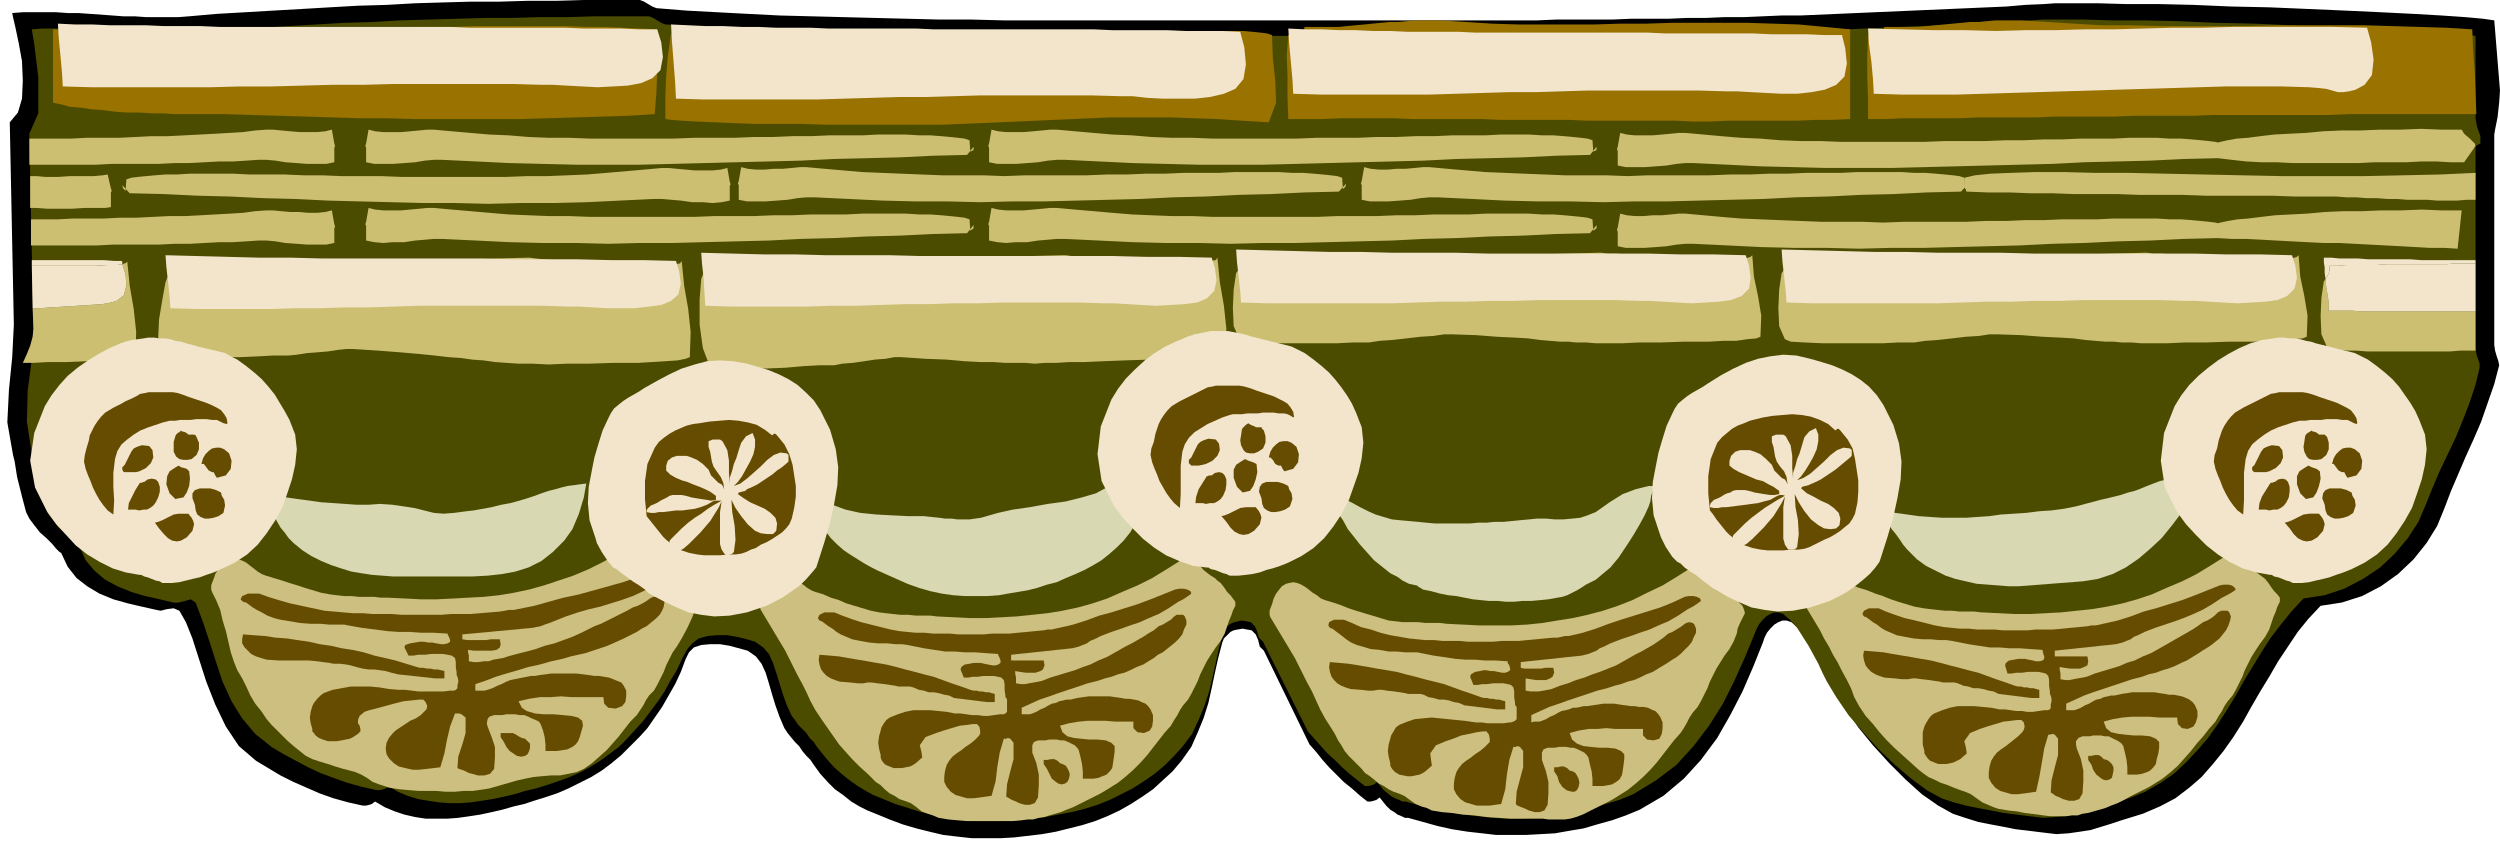<svg xmlns="http://www.w3.org/2000/svg" width="3.066in" height="99.168" fill-rule="evenodd" stroke-linecap="round" preserveAspectRatio="none" viewBox="0 0 3066 1033"><style>.pen1{stroke:none}.brush4{fill:#ccbf7f}.brush5{fill:#664c00}.brush6{fill:#d8d8b2}.brush7{fill:#ccbf72}.brush8{fill:#f2e5cc}.brush9{fill:#997200}</style><path d="m2252 848-5-10-5-11-6-12-7-12-7-11-7-11-9-10-9-8-6-2h-5l-5 2-5 3-5 5-4 5-3 6-2 6-12 30-13 30-15 29-16 28-20 27-21 23-25 21-29 17-17 7-17 6-18 5-17 5-18 3-17 3-18 1-18 1h-36l-17-2-18-2-19-3-18-4-18-5-18-5h-4l-4-2-5-2-4-3-5-3-5-5-4-5-4-5-4 3-3 1-4 1h-4l-10-8-9-8-10-8-9-9-9-9-8-9-8-10-8-9-56-115-5-5-2-8-3-7-5-5-6-1-5-1-6 1-5 1-4 2-4 4-4 4-2 5-5 19-4 18-4 19-4 18-6 19-7 17-8 18-12 17-11 13-12 11-12 11-13 9-14 9-14 8-15 7-15 6-16 5-16 4-16 4-17 3-17 2-17 2-17 1h-35l-18-2-17-2-17-4-16-4-17-5-16-6-17-7-10-4-10-5-10-6-10-8-10-7-9-9-9-10-8-11-4-6-5-5-5-6-4-6-5-5-5-6-4-5-4-6-6-14-5-14-4-13-4-14-4-13-5-11-7-9-10-7-11-3-11-3-12-2h-12l-11 1-9 3-6 6-4 8-6 16-7 15-8 14-8 14-9 13-9 13-10 11-11 11-11 11-12 10-12 9-13 8-14 7-14 7-14 6-15 5-13 4-12 4-13 3-14 4-13 3-14 3-13 2-14 2-13 1h-27l-13-2-13-3-12-4-12-5-12-7-4 3-3 1-4 1h-4l-18-4-18-5-17-6-16-7-16-7-16-8-15-9-15-9-21-18-16-24-13-27-11-28-9-28-8-25-8-20-8-14-7-3-8 1-8 2-5-1-18-4-17-4-18-5-17-7-15-9-13-10-11-14-8-17-2-1-4-4-5-6-7-7-8-7-7-9-6-8-4-8-5-19-6-24-3-19-2-8-7-40 2-40 4-40 2-40-5-248 10-12 5-17 1-22-1-24-4-22-4-19-3-13-1-5 13-1h41l14 1h13l14 1 14 1 14 1 13 1h14l14 1h40l13-1 34-3 35-2 34-2 35-2 34-2 35-2 35-1 35-2 34-1 35-1h35l34-1h35l34-1h69l5 2 5 3 5 3 5 2 37 3 37 2 38 2 39 2 39 1 39 1 39 1 40 1 40 1h39l39 1h654l23-1h69l23-1h46l23-1h23l23-1h24l23-1 23-1h23l23-1 23-1 23-1 23-1 23-1 23-1 23-1 23-1 23-1 23-1 23-1 23-2 23-1 14-1h51l35 1h40l43 1 46 2 47 1 47 2 46 2 43 2 40 2 35 2 29 2 22 2 14 2 7 86-1 15-2 18-3 15-1 6v258l1 7 2 7 2 6 1 5-6 23-8 23-8 23-9 21-10 22-9 21-9 21-8 21-9 22-13 21-16 20-19 18-21 15-23 12-25 8-26 4-15 16-13 16-12 18-12 18-11 19-11 18-11 19-10 18-12 19-12 17-13 16-14 16-15 13-17 13-19 10-21 9-13 4-13 4-12 4-13 4-13 4-13 2-14 2-15 1-17-2-16-2-17-2-15-3-16-3-15-3-16-5-15-5-18-10-20-14-20-18-20-20-20-22-18-22-15-23-12-21z" class="pen1" style="fill:#000"/><path d="m2240 835-5-10-5-11-6-11-6-11-7-11-7-11-8-9-9-8-6-2h-5l-5 2-5 3-5 5-4 5-3 6-2 5-12 29-13 29-14 28-17 27-19 25-21 23-25 19-28 17-17 7-17 5-17 5-17 5-17 3-17 2-18 2-17 1h-18l-17-1-18-2-18-2-18-3-17-4-18-4-18-5h-4l-4-2-5-2-4-2-5-4-5-4-4-5-4-5-4 3-3 1-4 1h-4l-9-7-10-8-9-8-9-9-9-8-8-9-8-9-8-9-55-110-5-5-2-7-3-7-5-5-5-1-6-1-5 1-4 1-5 2-4 3-3 4-2 5-5 18-4 18-4 18-4 17-6 18-7 17-8 17-12 16-11 12-11 11-12 10-13 9-14 9-14 7-14 7-15 6-16 5-16 4-16 3-16 3-17 2-16 2-17 1h-35l-18-2-17-2-16-3-16-4-16-5-16-5-17-7-10-4-9-5-10-6-10-7-10-8-9-8-9-10-8-10-4-5-4-6-5-5-4-6-5-5-5-5-4-6-4-5-6-13-5-14-4-13-4-13-4-12-5-11-7-8-10-7-10-3-12-3-12-2h-13l-11 1-11 3-8 6-6 7-7 13-6 13-8 13-7 13-8 12-9 12-9 12-10 11-10 11-10 10-12 9-11 8-13 8-13 7-14 6-14 5-12 4-13 4-13 3-13 4-13 3-14 3-13 2-13 2-14 1h-13l-13-1-13-2-12-2-13-4-12-5-11-7-4 3-3 1-4 1h-4l-18-4-18-5-17-6-16-6-15-7-15-8-15-8-15-9-20-16-16-19-13-21-11-24-8-24-8-25-8-24-9-24-6-4-7 2-8 2h-6l-17-4-18-4-17-5-17-7-15-8-13-11-11-13-7-16-2-1-4-4-5-5-7-7-8-7-6-8-6-8-4-8-6-18-5-23-4-18-2-8-6-39 1-38 5-38 2-38-5-239 11-25V95l-5-41-3-18 13-1h54l13 1 14 1h13l13 1 14 1 13 1h54l13-1 34-3 33-2 34-2 34-2 34-2 34-1 34-2 35-1 34-1 34-1h34l34-1h34l34-1h67l5 2 5 3 5 3 5 2 36 2 37 3 37 1 38 2 39 1 38 2 39 1h39l39 1h39l39 1h643l23-1h68l22-1h46l23-1h22l23-1h23l23-1h22l23-1 23-1 23-1h22l23-1 23-1 22-1 23-1 23-1 22-1 23-1 22-1 23-2 22-1 14-1h51l34 1h39l43 1 45 2 47 1 46 2 45 2 43 2 39 2 34 1 29 2 22 2 14 2v101l2 11 4 11v9l-6 3v248l1 7 2 6 2 6v5l-5 21-7 21-8 21-9 22-10 21-10 21-9 21-8 20-9 21-13 20-16 19-18 17-21 14-23 12-24 8-26 4-14 15-13 16-13 17-11 17-11 18-11 18-10 18-11 18-11 17-12 17-13 15-14 15-15 14-16 11-19 11-20 8-13 4-13 4-12 4-13 3-12 4-14 3-13 1-15 1-17-2-16-2-16-2-15-3-16-3-15-3-15-4-15-5-18-10-19-14-20-17-20-19-19-21-18-21-15-22-12-20z" class="pen1" style="fill:#4c4c00"/><path d="m1586 714 5 1 5 2 5 3 4 3 5 4 5 3 5 4 5 2 10 3 9 3 10 4 9 3 10 3 10 3 10 3 10 3 9 1 8 1h19l9 1h18l8 1 20 1 20 1h40l19-1 19-2 18-3 19-3 18-4 19-5 18-6 18-7 18-9 19-9 18-11 19-12 3 1 7 2 6 3 3 1 5 6 5 5 5 3 4 3 4 3 4 3 4 4 4 6 3 4 4 4 2 5 1 4-3 6-3 6-3 7-1 6-4 10-5 9-6 8-5 8-5 8-4 8-4 8-3 8-4 8-4 8-4 7-6 7-4 6-3 6-4 7-4 6-8 9-7 9-7 9-7 9-8 9-9 9-9 8-10 8-8 5-8 5-7 4-8 4-8 4-8 4-8 4-8 3-7 2-7 1h-20l-7-1h-40l-14-1-15-1-15-2-14-1-14-2-12-1-6-1-6-1-6-3-7-2-7-3-7-5-7-5-7-3-6-2-6-3-6-4-6-3-6-5-5-4-6-4-4-5-9-9-7-7-5-6-4-7-4-6-4-8-5-8-7-11-6-11-5-11-5-11-6-11-5-10-5-10-5-10-6-10-6-10-6-10-6-10-6-10-1-3v-5l1-3 2-5 2-7 3-6 3-4 4-5 5-3 4-1 5-1z" class="pen1 brush4"/><path d="M1868 921v20l-4 15-4 15-1 15 2 2 5 2 5 2 4 2 7 2h6l6-2 4-7 1-14v-14l-3-13-5-14v-9l2-4 5-2h9l5-1h9l5 1h4l5 2 4 2 4 2 3 3 2 3 2 9 2 8 1 9v9h13l6-1 5-1 5-3 4-3 3-5 1-5 1-7 1-8v-6l-4-4-7-3-10-1h-10l-10-1-9-1-8-3-6-5-3-8 11-3 12-2h11l11-1 11 1h34v8l5 5 8 1 7-2 3-6 1-7v-7l-3-7-3-4-3-3-5-2-4-2-5-1h-6l-5-1h-5l-7-1-7-1-6-1h-14l-6 1-7 1-7 1h-4l-4 1-5 1h-4l-5 2-4 1-5 1-4 2-5 3-5 2-5 3-5 2-3 1h-7l-3 1v-9l11-5 11-5 12-4 11-4 12-4 12-4 12-4 12-3 9-3 8-2 8-3 8-2 7-3 8-4 8-3 8-5 5-3 5-3 6-4 5-3 5-4 5-5 5-5 4-5 2-5 3-6v-5l-2-5-2-2-4-1-4 1-3 2-4 3-5 3-5 3-5 2-6 5-7 5-6 4-7 4-7 4-8 4-7 4-7 4-9 5-10 4-10 4-9 3-10 4-10 3-10 4-10 3-5 2-5 2-5 1-5 1-6 1h-10l-6-1v-15l6 1 6 1h13l5-2 3-2 2-5-1-6h-10l-5 1h-20l-5-1v-7l9-1 10-1 9-1 10-1 9-1 9-1 10-1 9-1 4-1 4-1 5-2 5-2 4-3 5-2 4-2 4-2 13-5 12-4 11-4 12-4 11-5 12-5 12-7 12-8 6-3 6-4 4-3-1-3-4-2-4-1h-6l-5 1-15 7-15 6-16 5-16 5-16 5-15 5-16 6-16 5-4 1-4 1-5 1-4 1h-5l-4 1-5 1h-5l-11 1-10 1-11 1-10 1h-21l-11 1h-31l-10-1h-21l-10-1h-11l-10-1-10-1-11-2-12-2-12-3-12-4-12-3-11-5-10-4h-12l-6 3-1 4 2 3 3 1 4 3 4 3 4 3 5 4 6 4 7 3 7 2 10 3 11 1 11 2h10l10 1h15l5 1 15 3 14 2 13 2 12 1h12l12 1h13l15 1v2l2 3 1 4v2l-3 2-3 1h-4l-5-1-5-1h-4l-5-1h-4l-4 1-6 1-5 3-1 3 4 10h5l6-1h6l7-1h13l5 1 4 1 3 3 1 5v7l1 7v2l1 2 1 1v15l-2 2-2 1-3 1h-2l-7 1h-20l-7-1h-7l-7-1-7-1-10-1-10-1-10-1-10-1-11 1-10 1-9 3-10 4-4 3-3 5-3 5-1 4-2 7-1 8 1 7 2 8v3l1 2 2 3 3 3 5 3 5 1 5 1h5l5-1 5-1 4-2 3-2 8-7-1-7-1-8 7-10 5-2 7-3 9-3 10-4 10-2 9-2 7-1h5l3 4 1 5v4l-2 2-5 5-5 4-6 4-5 4-6 4-5 4-4 5-3 5-2 7-1 7v7l3 6 5 6 6 4 7 2 7 2h16l7-1 7-1 5-18 2-18 3-18 5-16h3l2-1 3 1 4 5z" class="pen1 brush5"/><path d="m1922 942-4-2h-4l-4 1h-4v5l4 6 2 7 4 6 5 4 3 1 4 1h3l3-2 2-4 1-5-1-5-2-4-2-3-3-2-4-1-3-3zm-86-72h10v-10l-4-1-3-1h-4l-4-1h-4l-3-1h-4l-4-1-11-4-12-4-11-4-11-4-12-3-12-3-11-3-12-3-11-3-12-2-12-2-11-2-12-2-12-2-11-1-12-1-1 6 1 6 2 6 3 4 4 4 5 3 5 2 6 2 13 1 9 1h6l6-1h5l6 1 9 1 13 2 4 1h15l4 1 6 3 6 1 7 2h6l6 1 6 2 6 1 7 3 40 5z" class="pen1 brush5"/><path d="m961 705 5 1 5 2 5 2 4 4 5 3 5 4 5 3 5 2 10 3 9 4 10 3 9 4 10 3 10 3 10 3 10 2 8 1 9 1 9 1h10l9 1h18l8 1 20 1 20 1h20l19-1 19-1 19-2 19-2 18-3 19-4 18-5 18-6 18-8 19-8 18-9 18-11 19-12 4 1 7 2 7 3 3 1 5 6 5 4 4 3 5 3 3 3 4 3 4 5 4 6 4 4 3 4 3 4v5l-3 6-2 6-3 7-2 6-3 9-5 9-6 8-6 9-5 8-4 8-4 8-3 8-4 8-4 8-4 7-6 7-4 6-3 6-4 6-4 7-8 9-7 9-7 9-7 9-8 9-9 9-9 8-10 8-8 5-8 5-7 4-8 4-8 4-8 4-8 4-8 3-7 3-7 2-7 2-6 2-7 1-7 2h-7l-7 1-11 1h-56l-12-1-11-1-6-1-6-1-7-3-6-2-8-3-6-5-7-5-8-3-6-2-6-4-6-3-6-5-5-5-6-4-5-5-5-5-10-9-9-9-8-9-8-9-7-10-7-10-7-10-8-12-6-11-5-11-5-10-6-11-5-10-5-10-5-10-6-10-6-10-6-10-6-10-6-10-1-3v-6l1-3 2-5 2-6 3-6 3-4 4-5 5-3 4-1 5-1z" class="pen1 brush4"/><path d="M1243 911v20l-4 15-4 16-1 15 2 1 5 3 5 2 4 2 7 2h6l6-2 4-7 1-15v-13l-3-14-5-13v-9l2-4 5-2h9l5-1h9l5 1h4l5 2 4 2 4 2 3 3 2 3 2 8 2 9 1 9v9h13l6-1 5-2 5-2 4-4 3-4 1-6 1-7 1-7v-7l-4-4-7-3-10-1h-10l-10-1-9-1-8-2-6-5-3-8 11-3 12-2 11-1h22l12 1h22v8l5 5 8 1 7-3 3-5 1-7v-7l-3-7-3-4-3-3-5-2-4-2-5-1-6-1h-5l-5-1-7-1-7-1h-26l-7 1-7 1-4 1-4 1h-5l-4 1-5 1-4 2-5 1-4 2-5 3-5 2-5 3-5 2-3 1h-10v-8l11-5 11-5 12-4 11-4 12-4 12-4 12-4 12-3 9-3 8-2 8-3 8-2 7-3 8-4 8-3 8-5 5-3 5-4 6-3 5-4 5-4 5-4 5-5 4-5 2-6 3-6v-5l-2-5-2-2h-8l-3 2-4 4-5 3-5 3-5 2-6 5-7 4-6 4-7 4-7 4-8 4-7 4-7 4-9 5-10 4-10 5-9 3-10 4-10 3-10 3-10 3-5 2-5 2-5 1-5 1-6 1-5 1h-5l-6-1v-7l-1-5v-3l6 1 7 1h12l6-2 3-2 2-5-1-6h-40v-7l9-1 10-1 9-1 10-1 9-1 9-1 10-1 9-1 4-1 4-1 5-2 5-2 4-3 5-2 4-2 4-2 13-5 12-4 11-4 12-4 11-5 12-5 12-7 12-8 6-3 6-4 4-3-1-3-4-2-4-1h-6l-5 1-15 6-15 6-16 6-16 5-16 5-15 4-16 6-16 5-4 1-4 1-5 1-4 1-5 1-4 1h-5l-5 1-11 1-10 1-11 1-10 1h-21l-11 1h-31l-10-1h-21l-10-1h-11l-10-1-10-1-11-2-12-3-12-3-12-3-12-4-11-4-10-4h-12l-6 3-2 4 2 3 3 1 4 3 4 3 5 3 5 4 5 3 7 3 7 3 10 2 11 2 11 1h11l10 1h8l7 1 5 1 15 3 13 2 13 2h12l12 1h13l13 1 15 1v1l2 4 1 3v3l-3 2-3 1h-4l-5-1-5-1-4-1h-9l-5 1-6 1-4 3-1 3 4 10h5l6-1h6l7-1h13l5 1 4 1 3 3 1 5v7l1 7v2l1 1 1 2v15l-2 2-2 1h-5l-7 1-7 1h-6l-7-1h-7l-7-1-7-1h-7l-10-2-10-1-10-1h-21l-10 2-9 3-10 4-4 3-3 4-3 5-1 4-2 7-1 8 1 7 2 8v3l1 3 2 3 3 3 5 2 5 2h10l5-1 5-1 4-2 3-2 8-7-1-7-2-8 7-10 5-2 8-3 9-3 10-3 10-3 9-1 7-1h5l3 3 1 5v4l-2 3-5 5-5 4-6 4-5 4-6 4-5 4-4 5-3 5-2 7-1 7v7l3 6 5 6 6 4 7 2 7 2h8l8-1 7-1 7-1 5-18 2-17 3-18 5-17h3l2-1 3 1 4 5z" class="pen1 brush5"/><path d="m1297 933-4-2h-4l-5 1h-4v5l4 6 3 6 3 6 5 4 3 2 4 1 4-1 3-2 2-4 1-5-1-4-2-4-2-3-4-2-3-1-3-3zm-87-72h10v-10l-4-1-3-1h-4l-4-1h-4l-3-1h-4l-4-1-11-4-12-4-11-4-11-4-12-3-11-3-12-3-11-3-12-3-12-2-11-2-12-2-12-2-11-2-12-1-12-1-1 6 1 6 2 6 3 4 4 4 5 3 5 2 6 2 13 1 9 1h7l5-1h5l7 1 9 1 13 2 4 1h14l4 1 7 3 6 1 6 2h6l6 1 7 2 6 1 6 3 40 5z" class="pen1 brush5"/><path d="m288 685 5 1 5 2 4 2 5 4 4 3 5 4 5 3 5 2 10 3 10 3 9 3 10 3 9 3 10 3 10 3 11 2 8 1 9 1h9l9 1h19l8 1h9l20 1 20 1h20l19-1 19-1 19-1 19-2 18-3 19-4 18-5 18-6 18-6 19-8 18-9 18-10 19-12 4 1 7 2 6 3 4 1 5 5 5 4 4 4 4 2 4 3 4 3 4 4 4 6 3 4 4 4 3 4v4l1 6 4 6 5 7 1 6-4 11-6 13-7 13-6 10-5 7-4 8-4 8-3 8-4 8-4 8-4 7-6 6-4 6-3 6-4 6-4 6-8 8-7 9-7 9-7 8-8 9-9 8-9 8-10 7-9 4-10 2-10 2h-11l-12 1-10 1-10 2-9 2-7 2-7 2-7 2-7 2-7 2-6 1-7 1-7 1h-11l-11 1h-12l-11-1h-22l-12-1-11-1-7-1-6-1-6-2-6-2-8-3-7-5-7-4-7-3-7-2-8-2-10-3-9-3-10-3-9-3-8-4-5-4-10-8-8-7-7-7-6-6-6-6-6-7-6-9-8-10-6-10-5-11-5-10-6-10-4-10-4-12-3-13-3-13-4-13-3-13-5-12-5-10-1-3v-5l1-3 2-5 2-6 3-5 3-4 4-5 4-3 5-1 5-1z" class="pen1 brush4"/><path d="M571 880v19l-4 14-5 15-1 14 2 1 6 2 6 3 4 1 7 2h8l7-2 5-6 1-14v-13l-4-12-5-13-1-4 1-5 2-3 6-2h10l5-1h11l5 1h6l5 2 4 2 5 2 4 2 2 3 3 8 2 8 1 9v8h14l7-1 6-1 6-3 4-3 3-4 2-5 2-7 2-7-1-6-5-4-8-2-11-1-11-1h-12l-11-1-10-3-6-4-4-8 13-3 13-2h13l13-1 13 1h39l1 8 5 5 9 1 8-3 4-5 1-7v-7l-3-6-3-4-5-2-5-2-5-2-6-1-6-1h-6l-6-1-8-1-8-1h-31l-7 1-8 1-5 1h-5l-5 1-5 1-5 1-5 1-5 1-5 2-6 3-5 2-6 3-6 2-4 1h-11v-8l12-4 13-5 13-4 14-4 13-4 14-3 14-4 14-3 10-3 9-2 9-2 9-3 9-3 9-3 9-4 9-4 6-3 6-3 6-3 6-4 6-3 6-5 5-4 5-5 3-5 2-5 1-6-2-4-3-2h-9l-4 2-4 3-5 3-6 3-6 2-7 4-8 4-8 4-8 4-8 4-8 3-8 4-8 4-11 5-11 4-11 4-12 3-11 4-11 3-12 3-11 3-6 2-6 1-6 1-6 2h-6l-6 1h-6l-6-1v-7l-1-4v-3l7 1h22l6-1 4-3 1-4-1-6h-11l-6 1h-23l-6-1v-6l11-1 11-1 11-1 10-1 11-1 11-1 10-1 11-1 5-1 5-1 5-2 6-2 5-2 5-2 5-2 5-2 15-5 14-4 13-3 13-4 13-4 14-5 13-6 14-8 7-3 8-4 4-3-2-3-4-2-5-1h-6l-6 1-17 6-18 6-18 5-18 5-18 5-19 4-18 5-18 5-5 1-5 1-5 1-5 1-5 1h-6l-5 1-6 1-12 1-12 1-12 1h-24l-12 1h-48l-12-1h-24l-12-1h-12l-12-1-11-1-12-1-14-3-14-3-14-3-14-4-13-4-11-4h-14l-7 3-2 4 3 3 4 1 4 3 4 3 5 3 6 3 7 4 8 3 8 2 12 2 12 2 13 1h12l11 1h18l5 1 17 3 16 2 15 2 14 1h14l14 1h15l17 1v1l2 4 1 3v2l-3 2-4 1h-4l-6-1-5-1h-5l-5-1h-5l-6 1-6 1-6 2-1 3 5 10h6l6-1h8l8-1h14l6 1 5 1 4 3 1 5v6l1 7v3l1 2 1 4v3l-1 3v4l-2 2-2 1h-5l-8 1h-31l-8-1-8-1h-8l-12-1-12-2-11-1h-24l-11 2-11 2-11 4-4 3-4 4-4 5-2 4-2 7-1 7 1 7 2 7v3l2 2 2 3 4 3 5 2 6 2h11l6-1 5-1 5-1 4-2 6-4 3-3v-3l-1-4-2-3v-4l2-5 6-5 6-2 8-2 11-3 11-3 12-3 10-1 9-1h5l3 3 2 5-1 4-2 2-5 5-6 4-7 3-6 4-6 4-6 4-4 4-4 5-3 6-1 7 1 7 3 5 6 6 6 4 8 2 9 2h8l9-1 9-1 8-1 5-17 3-16 4-17 6-16h5l3 1 5 4z" class="pen1 brush5"/><path d="m633 901-4-2h-15v5l4 6 3 6 4 5 6 4 3 2 5 1 5-1 3-2 2-4 1-4v-5l-3-3-3-3-4-1-4-2-3-2zm-99-69h11v-9l-4-1-4-1h-5l-4-1h-4l-5-1h-4l-4-1-13-4-13-4-13-3-13-3-13-4-14-3-13-2-13-3-14-2-13-3-14-2-13-2-14-1-13-2-14-1-13-1-1 6v5l3 5 4 4 4 4 6 3 6 2 7 2 15 1h37l10 1 15 2 5 1h8l8 1 5 1 7 2 8 2 7 1h7l7 1 7 1 7 2 8 2 46 5z" class="pen1 brush5"/><path d="m2641 593-8 3-7 3-8 3-8 2-9 3-8 2-8 2-9 2-15 4-15 4-15 3-15 2-15 1-16 2-15 1-16 1-14 2-15 1-14 1h-29l-15-1-14-1-14-2-7-1-8-1-7-3-6-5v4l-1 3v4l1 4 5 6 4 7 5 6 5 7 4 6 5 6 6 6 6 6 11 8 12 6 12 6 12 4 13 3 13 3 13 1 13 1 13 1h13l13-1 13-1 13-1 13-1 13-1 13-1 19-3 18-6 16-8 16-11 14-12 14-13 13-16 12-16 10-10 9-8 6-9 3-13-8 1h-7l-8-1h-23l-9 2-8 3z" class="pen1 brush6"/><path d="m2242 700 5 1 5 2 4 2 5 4 4 3 5 4 5 3 5 2 10 3 10 4 9 3 10 4 9 3 10 3 10 3 11 2 8 1 9 1 9 1h9l9 1h18l9 1 20 1 20 1h20l19-1 19-1 19-2 19-2 18-3 19-4 18-5 18-6 18-8 19-8 18-9 18-11 19-12 4 1 7 2 6 3 4 1 5 6 5 4 4 3 4 3 4 3 4 3 4 5 4 6 3 4 4 4 3 4v5l-3 6-2 6-3 7-2 6-3 9-5 9-6 8-6 9-5 8-4 8-4 8-3 8-4 8-4 8-4 7-6 7-4 6-3 6-4 6-4 7-8 9-7 9-8 9-7 9-8 9-8 9-9 8-10 8-8 5-8 5-8 4-8 4-8 4-7 4-8 4-8 3-7 3-7 2-7 2-7 2-7 1-6 2h-7l-7 1h-20l-8-1-7-1-8-1-8-1-10-2-10-1-6-1-6-1-6-2-7-3-7-3-7-5-7-5-7-3-6-2-8-3-7-3-9-3-8-4-7-3-7-5-5-4-10-9-10-9-10-9-9-9-9-10-8-10-9-10-8-12-6-11-4-11-5-10-6-11-5-10-6-10-5-10-6-10-5-10-6-10-6-10-6-10-1-3v-6l1-3 2-5 2-6 3-6 3-4 4-5 4-3 5-1 5-1z" class="pen1 brush4"/><path d="m656 608-9 3-10 3-11 3-11 2-12 3-11 2-11 2-9 1-15 2-13 1-12-1-12-3-12-3-13-2-14-2-15-1-14 1h-15l-14-1-14-1-15-1-14-2-15-2-14-2-7-1-7-2-6-4-6-5-1 4-1 3v4l1 4 4 7 4 6 4 7 4 7 4 7 5 6 5 7 6 6 11 9 11 7 12 6 12 5 12 4 13 4 12 2 13 2 13 1 13 1h97l19-1 18-2 16-3 16-5 16-8 14-11 14-14 10-14 8-19 6-20 3-17-8 1-7 1-8 1-8 2-7 2-8 2-9 3-8 3zm1311 13-10 7-10 4-9 3-10 1-11 1h-10l-11-1h-11l-10 1-11 1-10 1-10 1h-11l-10 1h-10l-11 1h-42l-11-1-10-1-11-1-11-1-10-1-10-3-10-3-9-4-10-5-9-5-10-5-9-6v5l-1 6v6l1 5 7 10 6 11 8 10 7 9 9 10 8 9 10 8 10 8 4 2 4 2 3 2 4 3 4 2 4 2 5 1 4 1h1l2 2 2 1 3 2 10 2 11 3 10 2 10 1 10 2 10 2 10 1 10 1h11l10 1h10l10-1h11l11-1 10-1 11-2 6-1 6-2 6-3 6-3 5-3 6-4 6-3 6-3 6-5 6-5 6-5 5-6 5-6 4-6 4-6 4-6 7-11 7-12 6-11 5-11 2-6 1-7 2-6 3-6h-8l-8 2-8 2-8 3-8 3-8 5-8 5-7 5zm-610-23-13 7-17 5-20 5-22 3-22 4-21 3-18 4-14 4-7 2-7 1-7 1h-15l-7-1h-8l-7-1-19-2h-19l-20-1-19-1-20-2-18-4-19-7-17-9-1 12 2 11 4 10 6 9 7 9 8 8 8 7 9 6 8 5 8 5 9 5 8 4 9 4 9 4 9 4 9 4 14 5 14 4 14 3 14 2 14 1h28l14-1 11-2 12-2 12-2 12-3 12-4 12-3 11-5 12-5 11-5 11-6 10-6 10-8 9-8 8-8 8-10 6-10-8-3-5-4-4-5-3-5-2-6-3-7-4-7-6-8z" class="pen1 brush6"/><path d="m1493 316 3 30 5 29 3 28-1 31-5 2-10 2-15 1-16 1-17 1h-30l-31 1-26 1-22 1h-19l-16 1h-14l-13 1-12-1h-25l-14-1h-16l-19-1-22-2-26-1-30-2h-8l-11 2-13 1-13 2-14 2-13 1-10 2h-19l-18 1-23 2-25 1h-45l-16-1-7-3-8-21-4-29v-31l2-25 2-5 2-5 1-6 1-7 37-1 33-1h29l28-1h184l27-1h29l33-1 37-1h4l7 1 10 1 13 1 14 1 17 1 16 1 18 1 17 1 17 1h40l9-2 6-1 2-3z" class="pen1 brush7"/><path d="m860 310 1 14 2 18 1 18 1 15 32 1h92l31-1h30l30-1 30-1h29l30-1h30l31-1h92l32 1h13l16 1 17 1 18 1 18-1 17-1 15-2 12-5 9-9 3-13-2-15-4-13-41-1h-40l-40-1h-236l-38-1h-78l-38-1h-38l-39-1-38-1z" class="pen1 brush8"/><path d="m2149 313 2 26 5 24 4 24-1 26-5 2-11 1-14 2h-16l-17 1h-30l-30 1h-26l-21 1h-32l-12-1h-12l-10-1h-10l-12-1-12-1-15-2-17-1-21-1-26-2-30-1h-9l-13 2-16 1-17 2-18 2-15 1-13 2h-20l-19 1h-74l-22-1-17-1-7-3-7-16-1-22 1-23 3-20 3-4 2-4 1-5 1-6 37-1 33-1h29l28-1h184l27-1h29l33-1 37-1h4l7 1h10l13 1 14 2 16 1 17 1 17 1 17 1h17l15 1 14-1h11l9-1 6-2 2-2z" class="pen1 brush7"/><path d="m1516 306 1 15 2 18 2 18 1 14 32 1h153l30-1 30-1h29l30-1h30l31-1h92l32 1h13l16 1 17 1 17 1 18-1 16-1 15-2 13-5 9-9 2-13-2-15-4-13-40-1h-40l-40-1h-196l-39-1h-78l-38-1h-39l-38-1-39-1-38-1z" class="pen1 brush8"/><path d="m2819 313 2 26 5 24 4 24-1 26-5 2-11 1-14 2h-17l-17 1h-30l-30 1h-26l-21 1h-32l-12-1h-12l-10-1h-10l-12-1-12-1-15-2-17-1-21-1-26-2-30-1h-9l-13 2-16 1-17 2-18 2-15 1-13 2h-20l-19 1h-74l-22-1-17-1-7-3-7-16-1-22 1-23 3-20 3-4 2-4 1-5 1-6 37-1 33-1h29l28-1h184l27-1h29l33-1 37-1h4l7 1h10l13 1 14 2 17 1 16 1 18 1 17 1h17l15 1 14-1h11l9-1 6-2 2-2z" class="pen1 brush7"/><path d="m2185 306 1 15 2 18 2 18 1 14 32 1h153l30-1 30-1h29l30-1h30l31-1h92l32 1h13l16 1 17 1 18 1 17-1 17-1 15-2 12-5 9-9 3-13-2-15-4-13-40-1h-41l-39-1h-197l-39-1h-77l-39-1h-39l-38-1-39-1-38-1zm-649 107-10-3-10-2-10-2h-21l-10 2-10 2-9 3-14 6-13 6-13 8-12 9-12 11-11 11-10 13-8 13-13 33-4 34 5 33 15 30 11 15 12 13 13 13 14 11 14 9 16 7 17 6 17 2h2l3 2 5 1 5 2 5 2 4 1 4 2h11l9-1 8-1 9-2 8-3 8-2 9-3 10-4 16-8 15-10 13-12 11-14 10-15 9-17 6-17 6-17 4-18 2-19-2-19-7-18-5-11-6-10-7-10-7-9-8-9-9-8-10-8-11-8-8-4-8-4-8-2-8-2-8-2-8-2-8-2-8-2zm-620 33-17-3-16-1-16 1-15 4-16 5-15 7-15 8-16 9-6 4-7 4-7 4-6 4-5 4-6 5-4 6-3 6-7 15-5 16-5 17-3 15-4 21-1 20 2 21 7 21 2 7 6 11 8 12 6 7 4 2 5 4 7 5 8 6 8 5 7 5 5 5 4 2 15 8 15 7 14 6 16 3 16 2 19-1 21-4 24-8 10-5 11-6 10-7 10-7 8-8 7-8 5-6 2-6 8-25 7-24 5-23 4-23 1-22-3-22-7-24-12-24-8-12-10-10-10-9-11-7-12-6-12-5-13-4-14-4z" class="pen1 brush8"/><path d="m1540 622 4 5 2 4 1 4-2 8-7 8-7 4-6 1-5-1-6-3-5-5-5-7-6-7 4-1 5-2 4-2 2-1 8-4 7-1h12zm40-26 1 4 3 5 1 7-3 9-6 4-6 2-6 1h-5l-5-2-4-3-2-5-1-7-3-8 1-6 3-4 5-2h14l7 2 6 3zm-53-33-5 3-3 2-3 2-3 6v10l4 11 7 7 9-2 4-6 3-8 2-9-1-10-4-2-3-1-3-1-4-2zm29-2h2l3 3 3 5 4 2h3l1 2 1 2 2 3 11-3 6-8 1-10-3-9-6-5-5-2h-5l-5 1-4 3-4 4-3 5-2 7zm31-50-1-6-3-5-4-5-5-3-6-3-6-3-6-2-6-2-9-3-8-3-7-2-6-1h-29l-4 1-6 1-6 3-6 3-6 3-6 3-6 3-4 2-5 3-5 3-5 5-4 5-4 6-3 6-2 6-2 6-2 10-3 8-1 8 2 9 3 8 3 7 3 8 4 7 4 7 5 7 5 6 7 6 1-17v-35l2-17 3-9 5-8 7-7 8-5 8-5 9-4 9-4 9-3 4-1h11l7-1h13l6-1h13l6 1h7l4 1 4 2 3 2 1-1z" class="pen1 brush5"/><path d="m1531 519-3 2-2 2-2 2-1 2-1 7-1 6 1 6 3 6 3 3 5 1h5l5-2 6-4 3-7v-8l-2-7-2-2-1-2h-7l-1-1-3-1-4-2-1-1zm-49 19 9 1 4 5 1 8-3 7-3 3-3 3-4 2-4 2-4 1-5 1h-9l-2-2-1-1v-4l3-3 2-4 2-4 2-4 2-4 3-3 4-2 6-2zm4 45h-3l-2 1h-1l-5 8-5 8-3 9-1 8h9l4 1 5-1h5l4-2 4-3 3-4 3-7 1-7v-6l-2-5-3-3-4-1-5 1-4 3zm-539-49-9-7-10-6-11-3-11-2-12-1-12 1-12 1-12 2-8 1-8 2-7 3-7 3-7 4-7 5-6 5-5 7-9 20-3 21v22l2 21 4 5 4 5 4 5 4 5 4 5 4 4 5 4 5 4 9 5 9 3 10 2 9 1h19l10-1h9l7-1 6-2 6-3 6-2 6-4 7-3 7-4 6-4 6-4 5-5 4-5 3-7 3-13 2-14v-13l-2-13-2-13-4-13-6-12-9-11-1-1-1-1h-2l-2 2z" class="pen1 brush5"/><path d="M895 593v-7l3-9 2-8 3-7 3-10 3-9 6-8 8-4 3 8v9l-2 9-4 9-5 9-5 9-5 7-5 5 8-3 8-6 8-7 9-8 8-8 8-6 8-3 8 1 2 2v8l-2 2-6 5-6 4-6 5-6 4-6 4-6 4-6 3-7 3-2 2-4 1-4 1-1 2 7 5 8 5 9 4 9 4 7 5 6 6 2 7-1 9-4 4h-7l-8-1-7-3-9-8-8-10-7-10-5-10 1 15 3 17 1 17-2 15-2 2-2 1-4 1-3-1-2-3-2-3-1-3-1-4v-39l2-13-4 8-5 8-5 8-6 7-6 7-7 7-7 7-7 6-4 2h-4l-5-1-3-2-1-2v-6l1-2 7-7 7-7 8-7 8-6 8-5 8-6 8-5 9-5h-9l-2 1-7 4-8 3-7 2-8 1-7 1h-8l-8 1-8 1h-5l-5 1h-5l-5-1v-2l1-2 2-2 2-2 5-2 4-2 3-2 4-2 4-2 3-2 4-1h11l5 1 7 2 6 1 6 1 7 1 5 1 6-1v-5l-7-5-6-3-7-3-8-3-7-3-7-2-7-3-7-4-5-5v-6l2-6 5-4 6-2h12l6 2 7 3 7 5 7 7 3 7 2 2 3 3 3 3 1 1 4 2 2 3 1 3v-1l-1-7-3-7-5-7-4-6-2-6-1-6-1-6-2-6v-7l5-2h9l3 2 6 11 2 13v15l1 13z" class="pen1 brush8"/><path d="M2856 381v-8l-1-9-2-11-1-11v1h-1v1l-1 1-3 20-1 23 1 22 7 16 2 1 6 1 7 1 10 1h11l13 1h102l12-1h19v-48h-139l-12-1h-29z" class="pen1 brush7"/><path d="m2852 342 1 11 2 11 1 9v8h29l12 1h139v-59h-25l-10 1h-74l-12 1h-37l-11 1h-10v5l-1 4-2 4-2 3z" class="pen1 brush8"/><path d="m166 438 1-31-3-28-5-29-3-30v1l-1 1-2 1-3 1 4 13 1 13-3 12-9 7-7 2-11 2-15 1-16 1-16 1-16 1-13 1h-9l1 25-1 10-3 11-4 10-5 11h13l18-1h23l23-1 23-1 19-1 13-1 6-2z" class="pen1 brush7"/><path d="m150 324-6 1h-12l-15 1H39l1 52h9l13-1 16-1 16-1 16-1 15-1 11-2 7-2 9-7 3-12-1-13-4-13zm2070 116-17-4-16-1-16 2-15 3-15 5-15 7-15 8-16 10-6 4-7 4-7 4-6 4-5 4-6 5-4 6-3 6-7 15-5 16-5 17-3 15-4 21-1 20 2 21 7 21 2 6 6 12 8 12 6 6 4 2 5 5 7 5 8 5 7 6 7 5 5 4 4 2 15 9 15 7 14 6 16 3 16 2 19-1 21-4 24-8 10-5 11-6 10-7 10-8 8-7 7-8 5-7 2-6 8-25 7-24 5-23 4-23 1-22-3-22-7-23-12-24-8-12-10-11-10-8-11-7-12-6-12-5-13-4-14-4z" class="pen1 brush8"/><path d="m836 320 3 30 5 29 3 28-1 31-5 2-10 2-15 1-16 1-17 1h-30l-31 1h-26l-23 1-20-1h-17l-15-1-14-1-14-2-14-1-14-2-15-1-17-2-20-2-23-2-26-2-31-2h-8l-10 1-13 2-12 1-13 1-13 2-10 1h-19l-18 1-23 1h-71l-16-2-7-3-6-18 1-23 4-24 4-22 2-5 3-5 1-6 1-7 37-1 32-1 30-1h97l22-1h119l30-1 32-1 37-1h4l7 1 10 1 13 1 14 1 17 1 16 2 18 1 17 1 17 1h40l9-2 6-1 2-3z" class="pen1 brush7"/><path d="m203 313 1 14 2 18 2 19 1 14 31 1h93l30-1h30l30-1h30l30-1 30-1h153l31 1h14l16 1 17 1h35l17-2 15-2 12-5 9-8 3-13-2-15-4-13-41-1h-40l-40-1h-79l-39-1H395l-38-1h-39l-38-1-39-1-38-1zm25 108-6-2-7-1-6-2-7-1h-7l-6-1h-7l-6 1-7 1-8 1-7 2-6 2-14 6-13 7-13 8-13 9-12 10-10 11-10 13-8 13-13 33-5 34 6 33 15 30 11 15 12 13 12 13 14 11 15 9 16 8 16 5 17 3h2l4 2 4 1 5 2 5 2 5 1 3 2h12l9-1 8-2 8-2 9-2 8-3 9-3 9-4 17-8 15-10 13-12 11-14 10-15 9-16 6-17 6-18 4-18 2-19-2-18-7-18-6-11-6-10-6-10-8-10-8-9-9-8-10-8-11-8-8-4-7-4-8-2-8-2-9-2-8-2-7-2-8-2zm2612 0-6-2-6-1-7-2-7-1h-6l-7-1h-7l-6 1-7 1-7 1-7 2-7 2-14 6-13 7-13 8-12 9-12 10-11 11-10 13-8 13-13 33-4 34 5 33 15 30 11 15 12 13 13 13 14 11 14 9 16 8 17 5 17 3h2l3 2 5 1 5 2 5 2 4 1 4 2h11l9-1 8-2 9-2 8-2 8-3 9-3 10-4 16-8 15-10 13-12 11-14 10-15 9-16 6-17 6-18 4-18 2-19-2-18-7-18-5-11-6-10-7-10-7-10-8-9-9-8-10-8-11-8-8-4-8-4-8-2-8-2-8-2-8-2-8-2-8-2z" class="pen1 brush8"/><path d="m231 630 4 5 2 4 1 4-2 8-7 8-7 4-5 1-6-1-5-3-5-5-6-7-5-7 4-1 5-2 4-2 2-1 8-4 6-1h12zm40-26 1 4 3 5 1 7-2 9-6 4-6 2-6 1h-5l-5-2-4-3-2-5-1-7-3-8v-6l3-4 6-2h13l7 2 6 3zm-52-33-5 3-3 2-3 2-3 6-1 10 4 11 7 7 10-2 4-6 3-8 1-9-1-9-3-3-3-1-4-1-3-2zm28-2h3l3 4 3 4 4 2h2l1 2 1 2 2 3 11-3 6-8 1-10-3-9-6-5-5-2h-5l-5 1-4 3-4 4-3 5-2 7zm32-50-1-6-3-5-4-5-5-3-6-3-7-3-6-2-6-2-9-3-8-3-6-2-6-1h-30l-4 1-6 1-5 3-6 3-7 3-5 3-6 3-4 2-5 3-5 3-5 5-4 5-4 6-3 6-3 6-1 6-3 10-2 8-1 8 2 9 3 8 3 7 3 8 4 8 4 7 5 7 5 6 7 5 1-17-1-17v-17l2-17 3-10 5-8 7-6 8-6 8-5 10-4 9-3 9-3 4-1 4-1h7l6-1h13l7-1h12l7 1h6l4 2 4 2 4 1 1-1z" class="pen1 brush5"/><path d="m222 528-2 2-2 1-2 2-1 2-2 7v12l3 6 4 3 5 1h5l5-1 6-5 3-7v-8l-3-7-1-2-2-1h-7l-1-1-3-2-4-1-1-1zm-48 18 9 1 4 5 1 9-3 7-3 3-3 3-4 2-4 2-4 1h-15l-1-1-1-2v-3l3-3 2-4 2-4 2-4 2-4 3-4 4-2 6-2zm3 45h-1l-2 1h-2l-1 1-5 8-4 8-4 8-1 8h9l5 1 5-1h4l4-2 4-3 3-4 3-6 2-7v-6l-2-6-3-3-5-1-5 1-4 3zm2667 39 4 5 2 4 1 4-2 8-7 8-7 4-6 1-5-1-6-3-5-5-5-7-6-7 4-1 5-2 4-2 2-1 8-4 7-1h12zm40-26 1 4 3 5 1 7-3 9-6 4-6 2-6 1h-5l-5-2-4-3-2-5-1-7-3-8 1-6 3-4 5-2h14l7 2 6 3zm-53-33-5 3-3 2-3 2-3 6v10l4 11 7 7 9-2 4-6 3-8 2-9-1-9-4-3-3-1-3-1-4-2zm29-2h2l3 4 3 4 4 2h3l1 2 1 2 2 3 11-3 6-8 1-10-3-9-6-5-5-2h-5l-5 1-4 3-4 4-3 5-2 7zm31-50-1-6-3-5-4-5-5-3-6-3-6-3-6-2-6-2-9-3-8-3-7-2-6-1h-29l-4 1-6 1-6 3-6 3-6 3-6 3-6 3-4 2-5 3-5 3-5 5-4 5-4 6-3 6-2 6-2 6-2 10-3 8-1 8 2 9 3 8 3 7 3 8 4 8 4 7 5 7 5 6 7 5 1-17v-34l2-17 3-10 5-8 7-6 8-6 8-5 9-4 9-3 9-3 4-1 4-1h7l7-1h13l6-1h13l6 1h7l4 2 4 2 3 1 1-1z" class="pen1 brush5"/><path d="m2835 528-3 2-2 1-2 2-1 2-1 7-1 6 1 6 3 6 3 3 5 1h5l5-1 6-5 3-7v-8l-2-7-2-2-1-1h-7l-1-1-3-2-4-1-1-1zm-49 18 9 1 4 5 1 9-3 7-3 3-3 3-4 2-4 2-4 1h-14l-2-1-1-2v-3l3-3 2-4 2-4 2-4 2-4 3-4 4-2 6-2zm4 45h-1l-2 1h-2l-1 1-5 8-5 8-3 8-1 8h9l4 1 5-1h5l4-2 4-3 3-4 3-6 1-7v-6l-2-6-3-3-4-1-5 1-4 3zm-539-63-9-8-10-5-11-4-11-2-12-1-12 1-12 1-12 2-8 2-8 2-7 3-8 3-7 4-6 5-6 5-6 7-8 20-3 21v21l2 21 4 5 4 6 4 5 4 5 4 5 4 4 5 4 5 4 9 5 9 3 10 2 9 1h19l10-1h9l7-1 6-2 6-3 6-3 6-3 7-3 7-4 6-4 6-5 5-4 4-6 3-6 3-14 1-13v-14l-2-13-2-13-3-13-6-11-9-11-1-1-1-1h-2l-2 2z" class="pen1 brush5"/><path d="M2199 587v-7l3-9 2-8 3-7 3-10 3-10 6-7 8-4 3 8v8l-2 10-4 9-5 9-5 8-5 7-5 5 8-3 8-5 8-7 9-8 8-8 8-6 8-3 8 1 2 2v7l-2 2-6 5-6 5-6 5-6 4-6 4-6 4-6 3-7 3-2 1-4 1-4 1-1 2 7 6 8 4 9 5 9 4 7 5 6 6 2 7-1 8-4 4-7 1-8-1-7-4-9-7-8-10-7-11-5-10 1 16 3 16 1 17-2 16-2 2-2 1h-7l-2-3-2-3-1-4-1-3v-39l2-13-4 8-5 8-5 8-6 7-6 7-7 7-7 7-7 6-4 2h-4l-5-1-3-3-1-2v-5l1-2 7-7 7-7 8-7 8-6 8-6 8-5 8-5 9-5-3-1h-3l-3 1-2 1-7 4-8 2-7 2-8 1-7 1-8 1-8 1-8 1h-5l-5 1h-5l-5-1v-2l1-3 2-2 2-2 5-2 4-2 3-2 4-2 4-1 3-2 4-1h11l5 1 7 2 6 1 6 1 7 1h5l6-1v-4l-7-5-6-3-7-4-8-2-7-3-7-3-7-3-7-4-5-4v-6l2-6 5-5 6-2h12l6 2 7 3 7 6 7 7 3 7 2 2 3 3 3 3 1 1 4 2 2 3 1 3v-2l-1-7-3-7-5-6-4-6-2-6-1-6-1-6-2-6v-7l5-2h9l3 2 6 11 2 13v15l1 13z" class="pen1 brush8"/><path d="M2524 906v20l-4 15-4 16-1 15 2 1 4 3 5 2 4 2 7 2h7l6-2 4-7 1-15v-13l-3-14-5-13-1-5v-4l3-4 5-2h9l4-1h10l4 1h5l4 2 4 2 4 2 4 3 2 3 2 8 2 9 1 9v9h12l6-1 6-2 4-2 4-4 3-4 1-6 2-7 1-7v-7l-4-4-7-3-10-1h-10l-10-1-9-1-9-2-6-5-3-8 11-3 12-2 11-1h22l12 1h22l1 8 5 5 7 1 7-3 3-5 2-7v-7l-3-7-3-4-4-3-4-2-5-2-5-1-5-1h-6l-5-1-7-1-6-1h-27l-6 1-7 1-4 1-5 1h-4l-4 1-5 1-4 2-5 1-4 2-5 3-5 2-5 3-5 2-3 1h-10v-8l11-5 11-5 11-4 12-4 12-4 12-4 12-4 12-3 8-3 9-2 8-3 7-2 8-3 8-4 7-3 8-5 5-3 6-4 5-3 6-4 5-4 5-4 4-5 4-5 3-6 2-6 1-5-2-5-2-2h-8l-4 2-4 4-4 3-5 3-5 2-7 5-6 4-7 4-7 4-7 4-7 4-7 4-7 4-9 5-10 4-10 5-10 3-9 4-10 3-10 3-10 3-5 2-5 2-5 1-6 1-5 1-5 1h-5l-6-1v-7l-1-5v-3l6 1 7 1h12l5-2 4-2 1-5-1-6h-40v-7l9-1 10-1 9-1 10-1 9-1 9-1 10-1 9-1 4-1 4-1 5-2 5-2 4-3 5-2 4-2 4-2 13-5 12-4 12-4 11-4 12-5 11-5 12-7 12-8 6-3 7-4 4-3-2-3-3-2-4-1h-6l-5 1-15 6-15 6-16 6-16 5-16 5-15 4-16 6-16 5-4 1-5 1-4 1-5 1-4 1-5 1h-5l-5 1-10 1-11 1-10 1-11 1h-21l-10 1h-31l-10-1h-21l-10-1h-11l-10-1-10-1-11-2-12-3-12-3-13-3-12-4-11-4-9-4h-12l-6 3-2 4 2 3 3 1 4 3 4 3 5 3 5 4 5 3 7 3 7 3 10 2 11 2 11 1h10l10 1h9l7 1 5 1 15 3 13 2 13 2h12l12 1h13l13 1 15 1v1l1 4 1 3v3l-2 2-4 1h-4l-4-1-5-1-5-1h-8l-5 1-6 1-4 3-1 3 3 10h5l6-1h7l7-1h13l5 1 4 1 3 3 1 5v7l1 7v3l1 2 1 4v3l-1 4v4l-1 2-3 1h-4l-7 1-7 1h-7l-6-1h-7l-7-1-7-1h-7l-10-2-10-1-11-1h-20l-10 2-9 3-10 4-4 3-3 4-3 5-2 4-2 7v15l2 8v3l2 3 2 3 3 3 5 2 5 2h10l5-1 4-1 4-2 4-2 8-7-1-7-2-8 7-10 5-2 7-3 9-3 10-3 10-3 9-1 8-1h5l3 3 1 5-1 4-2 3-5 5-5 4-5 4-5 4-6 4-5 4-4 5-3 5-2 7-1 7v7l3 6 5 6 6 4 7 2 7 2h8l8-1 7-1 7-1 4-18 3-17 3-18 5-17h2l3-1 3 1 4 5z" class="pen1 brush5"/><path d="m823 41-4 28-2 24-1 25v28l7 1 13 1 18 1 22 1 24 1 27 1h58l29 1h139l25-1 24-1 24-1 22-1 23-1 22-1 23-1 22-1 24-1h74l28 1 29 1 30 2 33 2 9-24-1-27-3-28-1-28-6-2-8-1-10-1-11-1h-59l-18 1h-19l-20 1-21 1-22 1-23 1-23 1-24 1-24 1-25 1h-25l-25 1-26 1h-25l-26 1h-51l-25-1h-25l-24-1-24-1-23-2-23-2-22-2h-8l-10 1-11 1-11 1h-22l-10-1-8-2z" class="pen1 brush9"/><path d="m1216 159-3 17-1 3 1 2v18l10 2h23l14-1 13-1 12-2 11-1h10l42 2 41 2 40 1 41 1h79l40-1 39-1 39-1 40-1 39-1 40-2 41-1 40-1 41-2 42-1 8-10v4l-4 2-1-14-6-2-8-1-10-1-11-1-13-1h-14l-16-1h-34l-19 1h-41l-22 1h-23l-23 1h-24l-24 1h-50l-25 1h-102l-26-1h-25l-25-1-24-2-24-1-23-2-23-2-22-2h-8l-10 1-11 1-11 1h-22l-10-1-8-2zm-764 0-3 17-1 3 1 2v18l10 2h23l14-1 13-1 12-2 11-1h10l42 2 41 2 40 1 41 1h79l40-1 39-1 39-1 40-1 39-1 40-2 41-1 40-1 41-2 42-1 8-10v4l-4 2-1-14-6-2-8-1-10-1-11-1-13-1h-14l-16-1h-34l-19 1h-41l-22 1h-23l-23 1h-24l-24 1h-50l-25 1H724l-26-1h-25l-25-1-24-2-24-1-23-2-23-2-22-2h-8l-10 1-11 1-11 1h-22l-10-1-8-2zm1535 4-3 17-1 3 1 2v18l10 2h23l14-1 13-1 12-2 11-1h10l42 2 40 2 41 1 40 1h79l40-1 39-1 39-1 40-1 40-1 39-2 41-1 40-1 41-2 42-1 8-10v4l-4 2-1-14-6-2-8-1-10-1-11-1-13-1h-14l-16-1h-34l-19 1h-41l-22 1h-23l-23 1h-23l-25 1h-50l-25 1h-102l-25-1h-25l-25-1-24-2-24-1-24-2-22-2-22-2h-8l-10 1-11 1-11 1h-22l-10-1-8-2zm0 99-3 17-1 3 1 2v18l10 2h23l14-1 13-1 12-2 11-1h10l42 2 40 2 41 1h40l40 1 39-1h40l39-1 39-1 40-1 40-2 39-1 41-2 40-1 41-2 42-1 8-10v4l-4 3-1-14-6-2-8-1-10-1-11-1-13-1h-14l-16-1h-53l-20 1h-43l-23 1h-23l-23 1h-25l-24 1h-76l-26 1-25-1h-51l-25-1-25-1-24-1-24-1-24-2-22-2-22-2h-8l-10 1-11 1h-11l-11 1h-11l-10-1-8-2zm-771-7-3 17-1 3 1 2v18l10 2 11 1 12-1h14l13-2 12-1 11-1h10l42 2 41 2 40 1h41l40 1 39-1h40l39-1 39-1 40-1 39-2 40-1 41-2 40-1 41-2 42-1 8-10v4l-4 3-1-14-6-2-8-1-10-1-11-1-13-1h-14l-16-1h-53l-20 1h-43l-23 1h-23l-24 1h-49l-25 1h-127l-26-1h-25l-25-1-24-1-24-2-23-2-23-2-22-2h-8l-10 1-11 1-11 1h-22l-10-1-8-2zm-764 0-3 17-1 3 1 2v18l10 2 11 1 12-1h14l13-2 12-1 11-1h10l42 2 41 2 40 1h41l40 1 39-1h40l39-1 39-1 40-1 39-2 40-1 41-2 40-1 41-2 42-1 8-10v4l-4 3-1-14-6-2-8-1-10-1-11-1-13-1h-14l-16-1h-53l-20 1h-43l-23 1h-23l-24 1h-49l-25 1H724l-26-1h-25l-25-1-24-1-24-2-23-2-23-2-22-2h-8l-10 1-11 1-11 1h-22l-10-1-8-2zm1221-50-3 17-1 3 1 2v18l10 2h23l14-1 13-1 12-2 11-1h10l42 2 40 2 41 1h40l40 1 39-1h40l39-1 39-1 40-1 39-2 40-1 40-2 41-1 40-2 42-1 9-10-1 4-3 3-1-14-6-2-8-1-10-1-11-1-13-1h-14l-15-1h-54l-20 1h-43l-22 1h-23l-24 1h-24l-25 1h-76l-25 1-26-1h-51l-25-1-25-1-24-1-24-1-23-2-23-2-22-2h-8l-10 1-11 1h-11l-11 1h-11l-10-1-8-2zm-781 1 3 17 1 3-1 2v18l-10 2-11 1-12-1h-13l-14-2-12-1-11-1h-10l-42 2-41 2-40 1h-40l-40 1-40-1h-39l-39-1-40-1-39-1-40-2-40-1-40-2-40-1-41-2-42-1-9-10 1 4 3 3 1-14 6-2 8-1 10-1 11-1 13-1h14l16-1h53l20 1h43l23 1h23l24 1h49l25 1h127l26-1h25l25-1 24-1 24-2 23-2 23-2 22-2h8l10 1 11 1 11 1h22l10-1 8-2zm17-1-3 17-1 3 1 2v18l10 2h23l14-1 13-1 12-2 11-1h10l42 2 41 2 40 1h40l40 1 40-1h39l40-1 39-1 39-1 40-2 40-1 40-2 40-1 41-2 42-1 9-10-1 4-3 3-1-14-6-2-8-1-10-1-11-1-13-1h-14l-16-1h-53l-20 1h-43l-23 1h-23l-24 1h-24l-25 1h-76l-25 1-26-1h-51l-25-1-25-1-24-1-24-1-23-2-23-2-22-2h-8l-10 1-11 1h-11l-11 1h-11l-10-1-8-2z" class="pen1 brush7"/><path d="M65 36v90l10 2 11 3 13 1 13 2 14 1 15 2 14 1h16l15 1h14l15 1h61l33 1 33 1 33 1 33 1 33 1h33l33 1h131l33-1 33-1 33-1 33-1 33-2 2-26 1-26V36l-21-1-22-1-22-1h-22l-23-1H580l-24 1h-48l-24 1h-24l-24 1h-24l-24 1h-24l-24 1h-24l-24 1h-47l-24 1h-46l-22-1h-45l-22-1-21-1zm1525 7-3 1h-3l-3-1h-1l-2 25 1 26v27l1 25h43l22-1h64l22 1h86l22 1h86l21 1h108l22 1h21l22-1h86l21-1h22l21-1V36l-31-3-32-3-31-1-31-1h-94l-31 1h-32l-31 1h-94l-32-1-31-2-32-2h-32l-10 1-11 1h-10l-11 1-10 1-10 1-11 1-10 1-10 1h-42l-1 4-3 2-3 2-3 2z" class="pen1 brush9"/><path d="m823 30 1 20 2 25 2 26 1 20 35 1h138l33-1 34-1 33-1h33l34-1 33-1h137l35 1h15l18 2 19 1h39l19-2 17-4 14-6 10-12 3-18-2-21-5-19-23-1h-44l-23-1h-67l-22-1h-197l-21-1h-108l-22-1h-43l-21-1h-21l-22-1h-21l-22-1-21-1zm757 5 1 18 2 22 2 22 1 18 34 1h133l33-1 33-1 32-1h32l33-1 33-1h133l34 1h14l17 1 19 1 19 1h19l18-2 16-3 14-6 10-10 3-16-2-19-4-16h-22l-22-1h-44l-21-1h-108l-21-1h-212l-20-1h-63l-21-1h-21l-21-1h-21l-20-1h-21l-21-1z" class="pen1 brush8"/><path d="m2301 43-2 1h-4l-3-1h-1l-1 25v26l1 27v25h22l22-1h68l23-1h71l23-1h73l24-1h73l24-1h143l24-1h156l-1-27-1-25-2-25-1-27-32-2-33-1-34-1-34-1h-107l-36 1h-107l-36-1h-35l-34-2-33-2-32-2h-32l-11 1-10 1h-11l-10 1-10 1-11 1-10 1-10 1-11 1h-42l-1 4-3 2-3 2-3 2z" class="pen1 brush9"/><path d="m2291 35 1 18 3 22 2 22 1 18 34 1h68l33-1 33-1 33-1 33-1 33-1 33-1 33-1 33-1 33-1 33-1h68l34 1 12 1 9 1 7 2 7 2h7l7-1 8-2 11-6 9-12 2-19-3-21-5-18-43-1h-120l-38 1h-37l-36 1-36 1h-36l-36 1h-37l-36 1-38-1h-38l-40-1-41-1zM71 29l1 17 2 21 2 22 1 17 35 1h146l37-1h38l38-1 37-1h38l37-1h146l35 1h14l17 1 19 1 19 1 19-1 18-1 16-3 14-6 10-10 3-16-2-18-5-16h-22l-22-1h-46l-23-1H576l-23-1H269l-23-1h-45l-22-1h-44l-22-1H92l-21-1z" class="pen1 brush8"/><path d="m2577 928-3-2h-5l-4 1h-4v5l4 6 2 6 4 6 5 4 3 2 4 1 4-1 3-2 1-4 1-5v-4l-2-4-3-3-3-2-4-1-3-3zm-86-72h10v-10l-4-1-3-1h-4l-4-1h-4l-3-1h-4l-4-1-11-4-12-4-11-4-11-4-12-3-11-3-12-3-11-3-12-3-12-2-11-2-12-2-12-2-11-2-12-1-12-1-1 6 1 6 2 6 3 4 4 4 5 3 5 2 6 2 13 1 9 1h7l5-1h5l7 1 9 1 13 2 4 1h14l4 1 7 3 6 1 6 2h6l6 1 7 2 6 1 6 3 40 5z" class="pen1 brush5"/><path d="m2852 342 2-3 2-4 1-4v-5h10l11-1h37l12-1h74l10-1h25v-4h-67l-13-1h-52l-12-1h-23l-10-1h-9v6l1 6v7l1 7zM150 324v-3l-1-1h-9l-13-1H39v7h78l15-1h12l6-1z" class="pen1 brush8"/><path d="M317 196h10l11 1 12 2 14 1 13 1h23l10-2v-18l1-2-1-3-3-17-8 2-10 1h-22l-11-1-11-1-10-1h-8l-14 1-15 2-17 1-17 1-19 1-19 1-20 1h-20l-20 1-20 1h-40l-19 1H36v32h82l19-1h57l20-1h18l19-1 18-1h17l16-1 15-1zm2399-7-5-5v2l3 4 2-1zm0-13v13l1 1 1 1 1 2 1 1 17 2 18 2 18 1h19l20 1h80l20-1h39l19-1h18l17 1h17l14-20-1-3-6-6-7-6-3-5h-25l-25-1-25 1h-25l-24 1h-23l-23 1-21 2-20 1-19 1-17 2-15 2-14 1-11 2-9 2-7 2zM317 295h10l11 1 12 2 14 1 13 1h23l10-2v-18l1-2-1-3-3-17-8 2-10 1h-11l-11-1h-11l-11-1-10-1h-8l-14 1-15 2-16 1-18 1-18 1-19 1h-20l-20 1-20 1h-20l-20 1H89l-18 1H38v32h81l19-1h57l19-1h19l18-1 18-1h17l16-1 15-1zm2399-8-5-5v3l3 4 2-2zm0-12v12l1 1 1 1 1 2 1 1 17 1h18l19 1 18 1 19 1 19 1 20 1h19l19 1 19 1 19 1 19 1 18 1 17 1h18l16 1 5-47h-25l-24-1-25 1h-25l-23 1h-24l-22 1-22 2-20 1-19 1-17 2-16 2-13 1-12 2-9 2-7 2zm-307-57v12l1 1 1 1v2l1 1 26 1h26l26 1h27l26 1h54l27 1h53l28 1h81l28 1h51l13 1h12l13 1h12l13 1h12l12 1h25l12 1h24l12-1h11v-33l-44 2-46 1-48 1h-98l-49-1-48-1-47-1-45-1h-41l-39-1h-35l-30 1-25 1-19 2-13 3zm0 12-5-5v3l3 4 2-2zM136 254v-18l1-2-1-3-4-17-6 1-11 1H86l-15 1H56l-11-1h-8v39h8l13 1h30l16-1h25l7-1z" class="pen1 brush7"/></svg>

